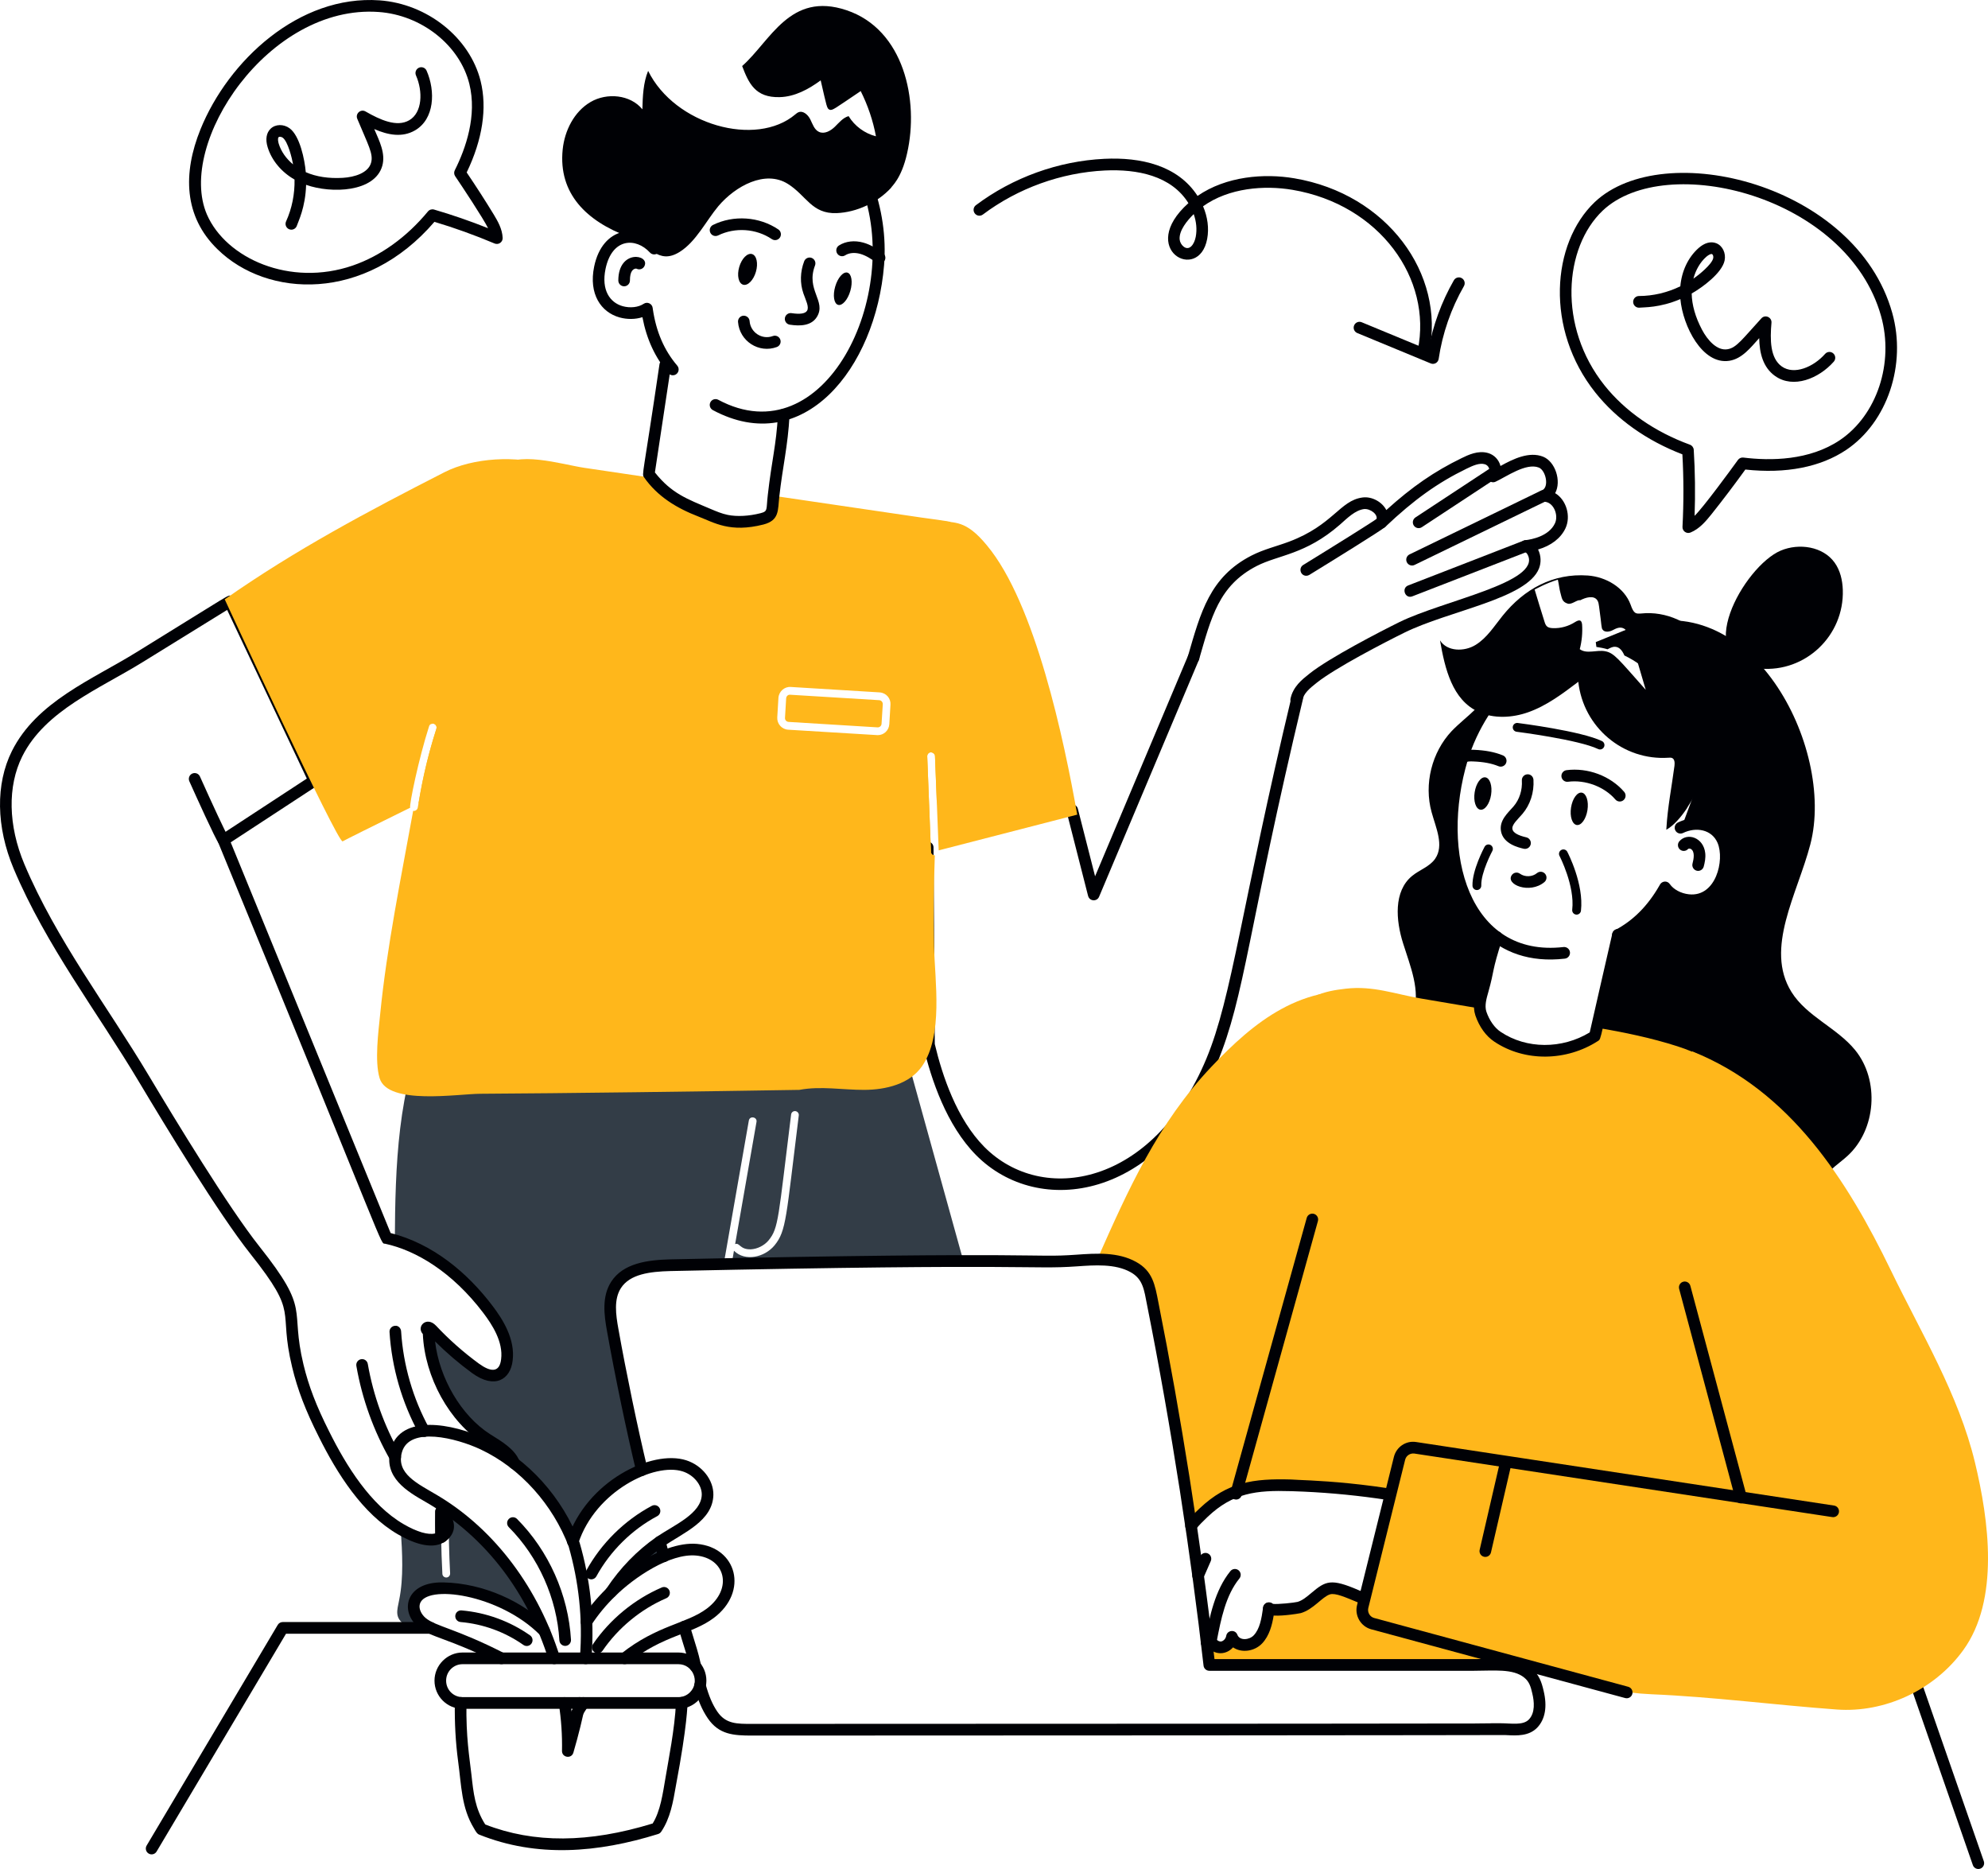 <svg xmlns="http://www.w3.org/2000/svg" width="250" height="235" viewBox="0 0 250 235" fill="none"><g clip-path="url(#clip0_2480_1235)"><path d="M55.134 189.715C55.241 189.822 55.358 189.95 55.466 190.077C55.456 190.018 55.466 189.95 55.466 189.891C55.339 189.832 55.232 189.774 55.134 189.715ZM113.567 131.211L53.878 128.763C49.993 136.595 49.701 146.816 49.652 155.949C54.365 157.349 58.386 160.707 61.375 164.663C62.767 166.503 64.034 168.686 63.742 170.987C63.53 172.849 62.15 173.766 59.788 172.044C54.917 168.48 54.27 166.627 53.703 166.953C53.488 167.071 53.83 167.453 53.888 167.228C53.946 172.377 56.897 178.173 61.22 180.933C62.525 181.775 64.112 182.627 64.657 183.988C67.928 186.504 70.499 189.979 72.037 193.807C73.362 189.774 76.818 186.387 80.713 184.84C79.33 179.014 78.113 173.141 77.052 167.238C76.701 165.319 76.419 163.194 77.47 161.559C78.834 159.445 81.745 159.151 84.257 159.083C86.507 159.024 88.765 158.965 91.015 158.916L94.17 140.893C94.288 140.252 95.25 140.442 95.133 141.069L92.446 156.43C93.033 156.2 93.009 157.118 94.413 157.085C95.24 157.046 96.116 156.606 96.652 155.959C97.93 154.403 97.858 153.179 99.486 140.139C99.515 139.866 99.759 139.67 100.031 139.709C100.294 139.747 100.489 139.992 100.449 140.257C98.842 153.112 98.908 154.736 97.401 156.586C96.16 158.091 93.694 158.664 92.299 157.261L92.017 158.897C101.674 158.687 112.407 158.573 121.16 158.573C119.998 154.379 123.939 168.636 113.566 131.211H113.567ZM82.973 193.856C80.558 195.54 78.484 197.703 76.858 200.16C78.992 198.05 81.75 196.334 83.469 195.686C83.023 194.115 83.007 193.959 82.973 193.856ZM86.03 204.546C85.826 204.625 85.622 204.703 85.417 204.771C85.641 204.781 85.875 204.781 86.099 204.781C86.079 204.703 86.05 204.625 86.03 204.546ZM57.131 190.312C56.897 190.303 56.663 190.263 56.439 190.214C56.41 192.76 56.469 195.305 56.605 197.83C56.614 198.105 56.407 198.349 56.118 198.349C55.855 198.349 55.641 198.143 55.631 197.889C55.553 196.352 55.495 194.815 55.475 193.278C54.17 194.071 52.067 193.258 50.392 192.279C50.597 195.275 50.762 198.359 50.207 201.12C49.925 202.579 49.574 203.391 51.015 204.399C52.222 205.261 53.703 205.261 55.144 205.104C54.394 204.821 53.654 204.507 53.05 203.998C51.135 202.385 51.809 199.595 55.767 199.7C60.227 199.798 64.618 201.599 67.938 204.605H68.24C65.796 198.966 61.989 193.905 57.131 190.312Z" fill="#333D47"></path><path d="M122.739 145.232C119.039 141.493 117.094 135.718 116.114 131.53C116.079 131.378 116.109 132.644 115.932 106.562C115.929 106.156 116.254 105.826 116.658 105.823C117.074 105.831 117.39 106.146 117.393 106.552L117.554 131.274C118.498 135.269 120.337 140.724 123.773 144.196C131.112 151.612 145.072 149.07 151.709 133.108C154.961 125.29 156.066 114.142 162.481 87.346C162.576 86.951 162.972 86.712 163.362 86.804C163.754 86.9 163.995 87.295 163.901 87.69C156.906 116.9 156.587 125.188 153.056 133.674C145.916 150.846 130.639 153.218 122.738 145.233L122.739 145.232Z" fill="#000105"></path><path d="M136.833 112.651L134.13 102.053C134.031 101.66 134.265 101.26 134.656 101.159C135.042 101.063 135.445 101.294 135.546 101.688L137.712 110.181L149.42 82.404C149.577 82.032 150.008 81.856 150.378 82.014C150.748 82.172 150.922 82.603 150.765 82.977L138.214 112.755C137.945 113.393 137.01 113.334 136.835 112.65L136.833 112.651Z" fill="#000105"></path><path d="M111.015 88.547L110.859 91.004C110.849 91.269 110.606 91.474 110.353 91.455L99.165 90.769C98.902 90.75 98.697 90.525 98.717 90.26L98.863 87.803C98.883 87.539 99.097 87.324 99.37 87.353L110.567 88.038C110.821 88.058 111.015 88.259 111.015 88.547Z" fill="#FFB71B"></path><path d="M115.845 65.071C109.662 64.161 103.469 63.241 97.277 62.34C97.078 64.035 97.346 64.843 95.826 65.238C94.443 65.59 92.778 65.747 91.376 65.463C90.217 65.228 89.175 64.68 88.084 64.259C85.66 63.319 83.576 62.114 81.96 60.078C79.116 59.657 76.283 59.236 73.44 58.815C70.721 58.414 64.654 56.504 62.826 58.943C62.242 59.725 62.018 60.715 61.804 61.674C59.622 71.571 56.565 81.165 54.209 91.033C54.568 90.836 55.009 91.201 54.88 91.62C53.536 95.809 53.027 98.741 52.534 101.547C52.478 101.883 52.105 102.01 51.979 101.949C51.972 101.949 51.966 101.945 51.959 101.939C50.431 110.377 48.649 119.042 47.811 127.49C47.587 129.703 47.091 133.442 47.743 135.577C48.785 138.993 57.626 137.535 60.401 137.525C70.269 137.475 89.187 137.224 100.518 137.036C103.215 136.527 105.961 137.046 108.687 137.036C111.404 137.026 114.403 136.302 115.951 134.06C118.639 130.183 117.568 123.399 117.46 118.994C117.363 115.175 117.422 111.367 117.558 107.549C117.294 107.549 117.071 107.322 117.071 107.079L116.604 95.097C116.594 94.832 116.798 94.597 117.071 94.588C117.314 94.607 117.567 94.793 117.577 95.057L117.821 101.244C117.825 101.135 119.47 66.966 119.534 65.639C119.534 65.55 116.315 65.142 115.844 65.071H115.845ZM111.834 91.064C111.785 91.837 111.152 92.434 110.383 92.434C94.682 91.48 100.409 91.828 99.108 91.749C98.309 91.7 97.696 91.005 97.745 90.202L97.891 87.745C97.949 86.942 98.641 86.325 99.429 86.374L110.627 87.059C111.471 87.125 112.038 87.84 111.98 88.606L111.834 91.063L111.834 91.064Z" fill="#FFB71B"></path><path d="M135.466 102.429L118.046 106.922C117.998 105.709 118.219 111.317 117.579 95.057C117.569 94.793 117.316 94.607 117.073 94.588C116.8 94.597 116.596 94.832 116.605 95.097L117.073 107.079C117.073 107.109 117.082 107.138 117.082 107.168L111.873 108.509L118.202 65.464C120.03 65.807 121.409 65.281 124.112 68.577C130.2 75.872 133.811 93.067 135.466 102.43V102.429Z" fill="#FFB71B"></path><path d="M50.025 192.914C45.573 190.328 42.396 185.281 40.09 180.655C38.421 177.345 37.419 174.729 36.742 171.914C34.91 164.336 37.74 165.528 31.508 157.679C27.472 152.593 20.788 141.565 17.469 136.014C12.205 127.191 5.812 118.93 1.717 109.226C-0.49 103.975 -0.572 98.588 1.492 94.445C4.608 88.2 11.608 85.454 17.176 81.999C29.432 74.443 28.628 74.791 29.082 74.931C29.678 75.109 28.936 74.27 40.177 97.845C40.334 98.178 40.222 98.576 39.916 98.777L29.012 105.913L49.124 155.037C54.354 156.361 58.72 159.935 61.958 164.218C63.201 165.861 64.813 168.361 64.467 171.08C64.199 173.432 62.228 174.729 59.361 172.639C57.716 171.435 56.158 170.103 54.712 168.665C55.244 173.275 57.997 178.005 61.612 180.314C63.037 181.212 64.663 182.134 65.306 183.641C65.565 184.126 65.22 184.722 64.668 184.722H64.659C64.361 184.722 64.093 184.54 63.981 184.263C63.601 183.312 62.623 182.683 60.826 181.551C56.509 178.794 53.411 173.17 53.174 167.735C52.314 166.802 53.645 165.421 54.84 166.694C56.477 168.437 58.287 170.037 60.22 171.451C61.65 172.491 62.816 172.665 63.018 170.904C63.298 168.709 61.883 166.545 60.797 165.107C56.874 159.919 52.288 157.217 48.44 156.384C47.723 156.23 49.243 158.853 27.431 105.91C27.297 105.583 27.413 105.208 27.707 105.015L38.584 97.896L28.564 76.689C25.027 78.876 21.488 81.064 17.943 83.251C12.519 86.611 5.681 89.328 2.799 95.102C0.927 98.861 1.023 103.799 3.063 108.653C7.093 118.199 13.463 126.445 18.723 135.258C22.017 140.766 28.672 151.748 32.651 156.763C39.168 164.974 36.413 164.294 38.163 171.568C38.813 174.268 39.78 176.788 41.397 179.994C43.543 184.3 46.586 189.221 50.759 191.643C52.447 192.629 53.863 193.032 54.739 192.801C54.726 191.889 54.721 190.975 54.737 190.063C54.756 189.078 56.214 189.126 56.198 190.09C56.139 193.387 56.39 193.584 55.855 193.906C54.172 194.929 51.734 193.912 50.027 192.914L50.025 192.914Z" fill="#000105"></path><path d="M54.745 193.292C54.726 192.216 54.716 191.14 54.735 190.063C54.747 189.397 55.573 189.087 56.014 189.593C57.418 191.203 57.195 192.347 56.76 193.021C56.519 193.406 56.204 193.71 55.831 193.92C55.355 194.188 54.755 193.85 54.745 193.292H54.745Z" fill="#000105"></path><path d="M27.53 106.08C27.08 105.496 24.57 99.929 23.812 98.237C23.646 97.867 23.81 97.432 24.177 97.266C24.545 97.1 24.978 97.263 25.143 97.633C26.646 100.988 28.401 104.775 28.689 105.186C28.918 105.512 28.854 105.972 28.534 106.21C28.221 106.444 27.775 106.397 27.53 106.08Z" fill="#000105"></path><path d="M162.839 88.712C162.445 88.621 162.2 88.227 162.291 87.832C162.638 86.317 163.678 85.491 164.683 84.692C167.168 82.715 173.555 79.417 175.954 78.233C181.525 75.488 193.791 73.241 192.134 69.793C192.057 69.634 191.917 69.431 191.676 69.358C190.922 69.131 191.016 68.019 191.8 67.925C192.675 67.821 194.791 67.405 195.542 65.799C196.039 64.74 195.338 63.062 194.143 63.09H194.129C193.316 63.09 193.115 61.947 193.877 61.666C194.869 61.301 194.402 59.135 193.51 58.788C191.904 58.155 189.392 59.966 188.072 60.57C187.391 60.884 186.734 60.072 187.184 59.462C187.465 59.085 187.188 58.503 186.724 58.372C186.056 58.179 185.258 58.526 184.434 58.928C180.786 60.703 177.826 62.821 174.214 66.239C173.616 66.805 172.691 66.095 173.066 65.369C173.386 64.741 172.346 63.921 171.524 64.009C170.415 64.159 169.435 65.138 168.488 65.98C164.15 69.754 160.787 69.755 158.037 71.166C153.256 73.622 152.312 77.663 150.792 82.9C150.679 83.288 150.276 83.512 149.885 83.395C149.498 83.28 149.277 82.872 149.393 82.483C150.987 76.989 152.134 72.549 157.374 69.858C158.915 69.066 160.573 68.684 162.113 68.104C167.641 66.024 168.488 62.935 171.331 62.554C172.511 62.388 173.81 63.104 174.336 64.132C177.574 61.199 180.395 59.263 183.798 57.607C184.62 57.207 185.863 56.602 187.118 56.958C187.878 57.172 188.486 57.781 188.694 58.591C190.319 57.685 192.301 56.739 194.042 57.418C195.579 58.022 196.389 60.491 195.569 62.008C196.981 62.858 197.576 64.906 196.866 66.424C196.278 67.677 195.056 68.612 193.419 69.091C193.815 69.888 193.818 70.768 193.533 71.484C192.009 75.297 182.244 76.768 176.598 79.551C174.113 80.777 167.956 83.962 165.589 85.843C164.708 86.543 163.947 87.148 163.715 88.161C163.624 88.565 163.22 88.804 162.841 88.712H162.839Z" fill="#000105"></path><path d="M70.159 81.254C69.292 85.601 68.075 89.908 66.673 94.108C66.673 94.108 59.166 97.799 52.622 101.04C53.139 97.858 53.898 94.686 54.881 91.621C55.01 91.201 54.568 90.837 54.209 91.034C54.083 91.083 53.995 91.191 53.956 91.328C52.65 95.389 51.445 101.219 51.58 101.558C47.101 103.761 43.313 105.65 43.09 105.787C42.515 106.159 28.26 75.361 28.26 75.361C37.072 69.174 46.361 64.24 55.894 59.374C59.504 57.532 65.034 57.233 68.854 58.512C69.029 58.561 69.059 64.572 69.107 65.199C69.882 73.191 71.501 74.563 70.159 81.254V81.254Z" fill="#FFB71B"></path><path d="M52.701 180.297C50.548 176.38 49.263 171.947 48.984 167.48C48.958 167.076 49.264 166.727 49.667 166.702C50.064 166.638 50.416 166.984 50.441 167.389C50.707 171.64 51.93 175.858 53.979 179.588C54.174 179.942 54.047 180.389 53.692 180.585C53.345 180.78 52.898 180.656 52.7 180.297L52.701 180.297Z" fill="#000105"></path><path d="M49.067 183.559C46.973 179.881 45.541 175.909 44.815 171.75C44.745 171.351 45.01 170.971 45.407 170.901C45.809 170.83 46.183 171.097 46.252 171.496C46.951 175.487 48.324 179.299 50.334 182.829C50.534 183.181 50.413 183.63 50.064 183.831C49.707 184.035 49.263 183.905 49.067 183.559Z" fill="#000105"></path><path d="M164.271 72.395C163.533 72.395 163.263 71.418 163.889 71.034C167.262 68.961 172.78 65.532 173.227 65.158C173.53 64.905 173.988 64.931 174.25 65.226C174.511 65.523 174.503 65.964 174.217 66.237C173.768 66.666 167.378 70.611 164.652 72.287C164.533 72.36 164.401 72.395 164.271 72.395L164.271 72.395Z" fill="#000105"></path><path d="M177.79 66.075C177.569 65.736 177.665 65.281 178.001 65.058L187.55 58.776C187.889 58.554 188.34 58.65 188.561 58.988C188.782 59.327 188.687 59.783 188.351 60.005L178.802 66.287C178.468 66.507 178.014 66.417 177.79 66.075Z" fill="#000105"></path><path d="M176.914 70.69C176.739 70.325 176.891 69.886 177.254 69.709L193.743 61.709C194.109 61.534 194.542 61.687 194.718 62.051C194.893 62.417 194.741 62.855 194.378 63.032L177.889 71.032C177.528 71.207 177.091 71.057 176.914 70.69Z" fill="#000105"></path><path d="M177.086 73.61L191.623 67.969C192 67.822 192.423 68.013 192.567 68.389C192.713 68.768 192.525 69.193 192.15 69.338L177.613 74.979C176.706 75.339 176.193 73.956 177.086 73.61Z" fill="#000105"></path><path d="M99.316 40.824C98.918 40.763 98.644 40.389 98.704 39.987C98.765 39.587 99.146 39.311 99.537 39.373C100.614 39.536 101.27 39.435 101.492 39.067C101.783 38.584 101.313 37.712 101.031 36.893C100.586 35.616 100.621 34.181 101.129 32.852C101.272 32.473 101.7 32.284 102.072 32.429C102.449 32.575 102.637 32.999 102.492 33.378C101.311 36.469 103.934 37.848 102.741 39.827C102.054 40.969 100.634 41.028 99.316 40.824V40.824Z" fill="#000105"></path><path d="M106.931 36.584C107.257 35.466 107.096 34.434 106.572 34.28C106.048 34.125 105.359 34.907 105.033 36.025C104.707 37.143 104.867 38.175 105.391 38.33C105.915 38.484 106.605 37.703 106.931 36.584Z" fill="#000105"></path><path d="M95.058 34.18C95.368 33.116 95.151 32.116 94.572 31.945C93.994 31.775 93.273 32.499 92.963 33.562C92.653 34.626 92.871 35.626 93.449 35.796C94.028 35.967 94.748 35.243 95.058 34.18Z" fill="#000105"></path><path d="M97.064 30.067C95.093 28.734 92.442 28.551 90.306 29.602C89.939 29.778 89.504 29.628 89.328 29.265C89.151 28.901 89.301 28.461 89.663 28.282C92.26 27.007 95.484 27.229 97.88 28.849C98.215 29.076 98.303 29.532 98.078 29.868C97.854 30.204 97.399 30.294 97.065 30.067H97.064Z" fill="#000105"></path><path d="M87.823 64.945C85.089 63.885 82.7 62.446 80.994 60.022C80.677 59.573 80.855 59.981 82.932 45.806C82.991 45.406 83.359 45.131 83.761 45.186C84.159 45.245 84.435 45.618 84.378 46.02C84.333 46.323 82.374 59.297 82.358 59.404C84.466 62.062 86.406 62.736 89.309 63.969C90.06 64.288 90.77 64.59 91.521 64.742C92.68 64.978 94.184 64.899 95.647 64.525C96.599 64.278 96.336 64.094 96.552 62.254C97.041 57.878 97.621 56.009 97.833 52.108C97.854 51.703 98.208 51.373 98.603 51.415C99.004 51.437 99.314 51.783 99.292 52.189C99.075 56.155 98.419 58.674 98.003 62.421C97.804 64.148 98.039 65.42 96.009 65.949C91.793 67.02 89.818 65.712 87.824 64.945H87.823Z" fill="#000105"></path><path d="M89.64 51.563C89.284 51.372 89.15 50.927 89.339 50.57C89.528 50.214 89.97 50.077 90.326 50.267C103.691 57.424 113.569 37.083 108.307 23.424C108.161 23.046 108.348 22.62 108.724 22.474C109.1 22.328 109.523 22.516 109.668 22.894C110.923 26.151 111.46 29.852 111.179 33.314C110.121 46.34 101.008 57.652 89.639 51.564L89.64 51.563Z" fill="#000105"></path><path d="M84.059 46.93C82.389 44.971 81.314 42.659 80.788 39.881C79.907 40.162 78.883 40.18 77.915 39.913C75.573 39.26 74.008 36.968 74.718 33.521C75.766 28.45 80.242 27.969 82.805 30.758C83.079 31.055 83.06 31.52 82.764 31.795C82.467 32.071 82.004 32.052 81.732 31.754C79.957 29.824 76.954 29.915 76.147 33.819C75.597 36.49 76.709 38.052 78.305 38.498C79.243 38.759 80.284 38.643 80.947 38.198C81.395 37.894 82.008 38.176 82.076 38.715L82.099 38.881C82.521 41.728 83.525 44.049 85.167 45.974C85.429 46.282 85.394 46.746 85.088 47.01C84.782 47.273 84.322 47.239 84.058 46.931L84.059 46.93Z" fill="#000105"></path><path d="M106.453 1.284C99.323 -1.102 96.901 5.154 93.329 8.303C94.155 10.468 94.977 12.297 98.05 12.213C99.931 12.169 101.677 11.229 103.205 10.104C103.974 13.426 103.977 13.644 104.315 13.79C104.692 13.921 104.849 13.73 108.237 11.452C109.132 13.243 109.785 15.155 110.154 17.137C108.754 16.786 107.475 15.855 106.716 14.602C106.007 14.798 105.51 15.428 104.982 15.943C104.441 16.467 103.663 16.897 102.987 16.58C102.399 16.304 102.191 15.6 101.904 15.021C101.617 14.44 100.995 13.865 100.404 14.118C100.25 14.183 100.144 14.28 100.015 14.382C95.084 18.561 84.857 15.711 81.505 8.912C80.891 10.404 80.824 12.109 80.782 13.745C79.267 11.888 76.322 11.62 74.261 12.828C72.2 14.035 71.001 16.42 70.759 18.802C70.195 24.357 73.776 27.813 78.986 29.751C81.695 30.737 82.722 33.377 85.467 31.677C87.535 30.385 88.795 27.763 90.331 25.926C92.491 23.376 96.23 21.345 99.065 23.115C101.424 24.589 102.067 26.91 105.211 26.797C107.739 26.695 110.341 25.473 112.054 23.618C112.087 23.446 113.344 22.536 114.07 19.286C115.597 12.622 113.68 3.702 106.452 1.284L106.453 1.284Z" fill="#000105"></path><path d="M110.181 33.005C109.603 32.583 108.911 32.124 108.171 31.918C107.459 31.724 106.776 31.789 106.29 32.1C105.95 32.32 105.498 32.219 105.282 31.876C105.065 31.535 105.164 31.081 105.505 30.863C106.338 30.328 107.451 30.195 108.559 30.503C109.524 30.77 110.354 31.316 111.039 31.815C111.365 32.053 111.438 32.512 111.202 32.841C110.969 33.164 110.513 33.245 110.181 33.005Z" fill="#000105"></path><path d="M78.486 35.999H78.483C78.08 35.997 77.755 35.668 77.756 35.261C77.769 31.296 81.77 31.991 81.039 33.461C80.859 33.824 80.421 33.974 80.06 33.79C79.914 33.718 79.63 33.844 79.488 34.047C79.304 34.306 79.218 34.694 79.217 35.268C79.215 35.672 78.888 35.999 78.486 35.999V35.999Z" fill="#000105"></path><path d="M92.81 40.482C92.779 40.078 93.081 39.725 93.483 39.694C93.891 39.675 94.236 39.967 94.266 40.371C94.374 41.811 95.835 42.757 97.184 42.255C97.562 42.112 97.982 42.307 98.122 42.688C98.263 43.069 98.07 43.491 97.692 43.632C95.444 44.469 92.993 42.901 92.81 40.482Z" fill="#000105"></path><path d="M27.349 31.338C23.106 27.213 22.981 21.775 25.213 16.258C28.703 7.648 37.586 -0.668 47.723 0.043C53.732 0.47 59.079 4.733 60.437 10.181C61.284 13.588 60.678 17.557 58.687 21.683C59.901 23.478 61.05 25.265 62.107 26.999C62.581 27.794 63.166 28.777 63.211 29.912C63.233 30.445 62.693 30.825 62.199 30.618C59.701 29.564 57.157 28.648 54.631 27.893C45.936 38.027 33.606 37.483 27.35 31.338H27.349ZM26.021 26.971C28.425 32.496 36.472 36.101 44.354 33.389C47.863 32.179 51.136 29.826 53.819 26.584C54.003 26.361 54.302 26.271 54.584 26.348C56.848 27.009 59.128 27.796 61.38 28.695C60.773 27.453 58.066 23.369 57.24 22.155C57.09 21.934 57.071 21.649 57.191 21.41C58.574 18.658 60.014 14.538 59.019 10.537C57.811 5.69 53.016 1.891 47.62 1.508C33.783 0.507 22.171 18.04 26.021 26.972V26.971Z" fill="#000105"></path><path d="M231.883 157.467C229.663 154.794 227.54 150.996 229.429 148.079C230.149 146.963 231.338 146.248 232.321 145.347C235.943 142.048 236.391 135.822 233.285 132.023C230.987 129.213 227.199 127.804 225.28 124.72C221.882 119.238 226.03 112.414 227.657 106.169C230.86 93.902 219.984 73.226 204.94 78.993C204.842 79.033 200.394 80.85 200.675 80.735C200.681 80.796 200.737 81.268 200.753 81.342C201.22 81.41 201.687 81.499 202.155 81.636C202.456 81.489 202.768 81.303 203.109 81.323C203.674 81.342 204.034 81.861 204.277 82.419C206.984 83.711 209.156 85.973 210.577 88.655C212.7 90.085 214.365 92.141 214.316 94.754C214.277 96.83 213.43 98.648 211.473 104.016C211.463 104.035 211.453 104.045 211.453 104.055C213.596 102.669 216.653 104.054 216.799 106.747C216.945 109.185 215.202 113.12 212.427 113.12C211.385 113.12 210.353 112.621 209.7 111.808C206.301 115.775 204.225 116.387 203.459 117.564C203.435 117.664 200.582 130.157 200.557 130.272C196.77 132.719 191.901 132.758 188.317 130.36C187.037 129.51 186.149 127.733 186.107 126.806C186 125.817 186.409 124.818 186.652 123.82C187.359 120.95 187.07 121.391 188.24 117.789C180.128 111.739 180.522 93.651 190.557 84.856L187.422 86.138C186.876 88.587 184.46 89.954 182.563 91.914C180.051 94.577 179.048 98.591 180.032 102.125C180.567 104.082 181.628 106.305 180.48 107.969C179.788 108.978 178.503 109.369 177.568 110.143C175.231 112.071 175.533 115.733 176.448 118.62C177.354 121.509 178.678 124.582 177.715 127.451C176.663 130.574 173.353 132.199 170.412 133.619C167.461 135.048 164.238 137.045 163.712 140.286C162.974 144.931 168.312 151.677 170.967 154.961C177.257 162.744 183.878 170.516 192.349 175.823C197.598 179.112 201.23 177.8 206.799 178.065C213.994 178.387 221.534 187.359 227.88 187.237C230.422 187.189 233.119 185.211 232.992 182.656C232.856 180.032 229.993 178.172 229.857 175.548C229.662 171.946 234.424 170.115 235.562 166.689C236.663 163.399 234.102 160.13 231.882 157.467H231.883Z" fill="#000105"></path><path d="M248.095 234.509L240.426 212.46C240.293 212.076 240.494 211.657 240.874 211.523C241.255 211.389 241.672 211.591 241.805 211.974L249.474 234.023C249.607 234.406 249.406 234.825 249.026 234.959C248.64 235.093 248.227 234.888 248.095 234.509Z" fill="#000105"></path><path d="M152.068 205.937C152.068 205.947 152.078 205.957 152.078 205.967H152.058C152.058 205.957 152.068 205.947 152.068 205.937Z" fill="#FFB71B"></path><path d="M190.762 139.18C183.031 147.619 177.578 157.859 172.213 167.992C168.932 174.188 165.64 180.405 162.671 186.769C162.564 186.769 162.447 186.759 162.34 186.759C157.783 186.626 154.706 187.023 151.356 190.195C150.811 190.714 150.256 191.252 149.779 191.859C148.414 182.486 146.673 172.524 144.969 163.958C144.57 161.981 144.414 160.356 142.516 159.308C141.142 158.544 139.575 158.358 137.978 158.368C141.863 149.606 145.583 141.256 152.369 134.099C154.998 131.338 157.812 128.686 161.152 126.865C164.492 125.034 168.436 124.094 172.145 124.926L190.763 139.18H190.762Z" fill="#FFB71B"></path><path d="M218.542 162.244C215.649 178.011 211.595 193.717 207.939 205.114C206.293 210.234 202.622 209.157 197.666 209.725C195.826 209.94 193.976 210.146 192.136 210.362C190.567 209.069 188.212 209.343 185.368 209.343H152.077C151.97 208.394 151.853 207.454 151.736 206.514C151.863 206.318 151.98 206.123 152.067 205.937C152.233 206.642 152.875 207.16 153.537 207.131C154.199 207.101 154.803 206.524 154.92 205.809C155.417 207.121 157.276 207.111 158.201 206.113C159.126 205.124 159.37 203.616 159.565 202.216C159.565 202.657 163.07 202.216 163.382 202.118C164.813 201.697 165.806 200.161 167.023 199.769C168.681 199.246 172.39 201.872 176.235 202.49C177.509 202.704 178.737 202.654 180.392 203.46L184.56 189.911C177.277 188.041 169.818 186.973 162.34 186.758C157.783 186.626 154.707 187.022 151.357 190.195C150.812 190.714 150.257 191.252 149.78 191.859C149.195 187.874 148.573 183.9 147.9 179.935C153.546 161.013 160.552 137.632 161.669 133.874C162.545 130.957 162.37 126.738 165.3 125.289C166.527 124.682 167.9 124.466 169.263 124.31C172.691 123.918 175.427 124.995 178.718 125.553C181.182 125.964 183.645 126.385 186.108 126.806C186.151 127.746 187.049 129.517 188.319 130.36C191.902 132.758 196.77 132.719 200.558 130.272C200.636 129.92 200.724 129.567 200.802 129.215C204.229 129.793 207.637 130.497 210.909 131.545C213.402 132.348 215.826 133.523 217.735 135.334C224.746 141.961 220.033 154.15 218.543 162.246L218.542 162.244Z" fill="#FFB71B"></path><path d="M212.821 132.202C225.096 137.111 232.263 148.317 237.807 159.775C241.616 167.646 246.297 175.309 248.363 183.895C250.092 191.082 251.497 201.148 246.87 207.508C243.219 212.528 236.98 215.384 230.995 214.948C223.232 214.382 215.464 213.357 207.689 213.029C200.523 212.726 193.239 209.981 186.423 207.677L212.821 132.202Z" fill="#FFB71B"></path><path d="M218.239 188.488L211.16 162.058C211.056 161.666 211.287 161.263 211.676 161.158C212.067 161.053 212.466 161.285 212.571 161.676L219.65 188.106C219.755 188.498 219.524 188.901 219.135 189.007C218.75 189.111 218.346 188.883 218.239 188.488Z" fill="#000105"></path><path d="M187.914 130.97C186.867 130.276 186.021 129.103 185.534 127.669C185.153 126.51 185.461 125.379 185.754 124.349C186.579 121.436 186.116 121.977 187.524 117.633C187.649 117.247 188.073 117 188.456 117.127C188.839 117.253 189.061 117.632 188.935 118.017C187.548 122.298 187.969 121.885 187.159 124.752C186.943 125.512 186.667 126.44 186.919 127.202C187.294 128.306 187.952 129.236 188.721 129.746C191.963 131.915 196.422 131.932 199.916 129.809C199.961 129.614 202.733 117.43 202.772 117.318C202.864 117.019 203.142 116.801 203.47 116.801C203.952 116.801 204.319 117.271 204.164 117.763C201.117 130.828 201.422 130.589 200.954 130.889C196.993 133.449 191.748 133.538 187.914 130.971L187.914 130.97Z" fill="#000105"></path><path d="M202.805 117.938C202.617 117.578 202.753 117.134 203.11 116.945C205.384 115.738 207.201 113.915 208.665 111.371L208.748 111.224C208.993 110.78 209.652 110.68 209.987 111.161C210.453 111.835 211.395 112.34 212.389 112.445C215.797 112.82 216.895 108.134 216 105.999C215.279 104.288 213.293 103.94 211.647 104.738C211.284 104.915 210.847 104.759 210.672 104.395C210.497 104.03 210.65 103.591 211.013 103.415C214.446 101.75 218.528 103.833 217.628 109.063C216.73 114.256 212.137 114.956 209.516 112.786C207.961 115.249 206.091 117.024 203.792 118.243C203.437 118.433 202.993 118.296 202.805 117.938H202.805Z" fill="#000105"></path><path d="M190.079 84.303C190.383 84.037 190.845 84.067 191.109 84.375C191.375 84.681 191.342 85.144 191.038 85.411C188.163 87.926 185.748 91.725 184.577 95.575C181.069 107.235 184.703 120.436 196.62 119.076C197.02 119.034 197.383 119.321 197.429 119.723C197.474 120.125 197.187 120.49 196.786 120.535C179.127 122.579 177.31 95.474 190.079 84.304V84.303Z" fill="#000105"></path><path d="M188.445 96.341C187.584 95.985 186.574 95.795 185.268 95.741C184.909 95.726 184.505 95.722 184.244 95.871C183.893 96.071 183.448 95.944 183.25 95.591C183.052 95.238 183.177 94.79 183.528 94.591C184.093 94.27 184.724 94.249 185.328 94.275C186.809 94.335 187.976 94.56 188.999 94.981C189.373 95.135 189.55 95.565 189.399 95.939C189.244 96.318 188.813 96.493 188.446 96.341H188.445Z" fill="#000105"></path><path d="M214.583 80.851C212.753 78.276 209.501 76.797 206.365 77.14C205.72 77.176 205.461 77.201 205.051 76.014C204.252 73.861 201.954 72.529 199.676 72.363C195.314 72.05 191.672 74.057 188.965 77.415C187.913 78.717 186.998 80.205 185.566 81.086C184.145 81.967 181.973 81.938 181.088 80.518C181.705 84.086 182.632 88.008 185.927 89.506C187.836 90.387 190.163 90.269 192.179 89.554C194.506 88.732 196.512 87.215 198.478 85.727C199.114 91.458 204.124 95.662 209.832 95.272C209.987 95.262 210.143 95.252 210.28 95.311C210.611 95.467 210.611 95.927 210.572 96.29C210.231 98.884 209.705 101.527 209.559 104.141C209.559 104.199 209.559 104.258 209.549 104.327C210.464 103.817 211.37 102.78 212.129 101.644C212.129 101.545 213.106 100.312 213.901 98.208C215.05 95.183 215.498 91.922 215.839 88.721C216.151 85.833 216.374 83.376 214.583 80.85L214.583 80.851ZM201.877 81.888C200.805 81.673 199.55 82.28 198.663 81.624C198.926 80.616 199.024 79.558 198.955 78.52C198.885 77.915 198.595 77.895 198.069 78.217C197.241 78.746 196.258 79.02 195.284 78.981C194.563 78.953 194.386 78.714 194.213 78.119C193.804 76.788 193.376 75.457 192.986 74.125C193.182 74.046 194.365 73.351 195.907 72.882C196.044 73.479 196.102 74.115 196.229 74.536C196.414 75.173 196.404 75.672 197.144 75.897C197.679 76.053 198.312 75.378 198.721 75.476C199.413 75.114 200.416 74.821 200.863 75.466C201.019 75.691 201.048 75.966 201.087 76.24C201.442 78.775 201.356 78.956 201.545 79.177C201.778 79.5 202.275 79.46 202.655 79.304C203.083 79.16 204.392 78.005 205.128 80.517C205.741 82.593 206.345 84.658 206.958 86.734C203.506 82.847 202.997 82.109 201.875 81.888H201.877Z" fill="#000105"></path><path d="M159.565 202.946C159.161 202.946 158.835 202.623 158.835 202.217V202.207C158.835 201.801 159.161 201.473 159.565 201.473C159.968 201.473 160.295 201.801 160.295 202.207C160.295 202.612 159.968 202.946 159.565 202.946Z" fill="#000105"></path><path d="M151.971 207.209C151.313 207.428 150.753 206.701 151.119 206.121C151.217 205.967 151.316 205.813 151.382 205.666C151.674 204.996 152.606 205.065 152.785 205.786H152.787C152.875 206.137 153.193 206.384 153.506 206.397C153.822 206.383 154.141 206.058 154.201 205.689C154.322 204.957 155.338 204.843 155.605 205.548C155.895 206.318 157.108 206.217 157.669 205.612C158.415 204.814 158.642 203.556 158.842 202.115C158.92 201.569 159.603 201.275 160.045 201.662C160.685 201.744 162.771 201.517 163.181 201.413C163.786 201.235 164.332 200.777 164.909 200.291C166.71 198.78 167.353 198.422 170.876 199.949C171.8 200.347 171.626 200.254 172.27 200.507C174.502 201.366 175.382 201.663 177.295 201.893C178.273 202.008 178.992 202.115 179.935 202.466L183.636 190.433C176.704 188.712 169.648 187.725 162.649 187.502L162.342 187.493C157.975 187.361 155.054 187.701 151.859 190.729C151.318 191.244 150.796 191.752 150.353 192.314C150.104 192.633 149.646 192.689 149.327 192.435C149.011 192.183 148.957 191.722 149.208 191.404C149.71 190.765 150.273 190.215 150.855 189.662C154.375 186.329 157.646 185.89 162.362 186.025C164 186.167 172.728 186.119 184.742 189.2C184.936 189.249 185.1 189.377 185.198 189.553C185.49 190.073 185.314 189.668 181.093 203.677C180.962 204.102 180.483 204.318 180.077 204.121C179.015 203.606 178.18 203.476 177.124 203.352C172.372 202.795 168.598 200.042 167.244 200.471C166.251 200.789 165.184 202.355 163.588 202.824C163.576 202.828 161.521 203.215 160.169 203.135C159.976 204.304 159.639 205.651 158.737 206.617C157.793 207.636 156.142 207.879 155.064 207.132C154.202 208.089 152.861 208.108 151.973 207.211L151.971 207.209Z" fill="#000105"></path><path d="M150.377 198.779C150.007 198.619 149.835 198.187 149.994 197.815C150.298 197.107 150.611 196.399 150.924 195.692C151.089 195.321 151.523 195.155 151.888 195.319C152.257 195.485 152.422 195.918 152.259 196.289C151.948 196.991 151.637 197.693 151.337 198.395C151.175 198.772 150.743 198.937 150.378 198.779H150.377Z" fill="#000105"></path><path d="M152.161 206.891C151.765 206.812 151.507 206.427 151.584 206.029C152.11 203.323 152.764 199.955 154.729 197.544C154.986 197.231 155.447 197.186 155.757 197.442C156.069 197.699 156.115 198.161 155.859 198.475C154.126 200.599 153.537 203.633 153.018 206.31C152.943 206.69 152.582 206.966 152.161 206.89V206.891Z" fill="#000105"></path><path d="M213.362 109.476C212.972 109.373 212.739 108.971 212.842 108.579C212.997 107.99 213.163 107.086 212.648 106.755C212.521 106.672 212.334 106.691 212.285 106.746C212.017 107.05 211.553 107.076 211.254 106.807C210.953 106.538 210.925 106.074 211.193 105.771C212.191 104.638 214.228 105.296 214.442 107.271C214.507 107.875 214.383 108.461 214.253 108.954C214.146 109.359 213.733 109.579 213.361 109.476H213.362Z" fill="#000105"></path><path d="M176.915 180.826L171.311 202.821L189.293 208.664L194.938 192.625L176.915 180.826Z" fill="#FFB71B"></path><path d="M204.377 213.508L172.43 204.859C171.121 204.504 170.326 203.141 170.655 201.82L175.287 183.19C175.601 181.925 176.807 181.113 178.086 181.313L230.643 189.303C231.041 189.362 231.316 189.736 231.255 190.138C231.196 190.538 230.824 190.812 230.424 190.753L177.868 182.764C177.336 182.694 176.834 183.019 176.703 183.545L172.072 202.176C171.935 202.726 172.266 203.293 172.81 203.44L204.757 212.089C205.146 212.196 205.378 212.598 205.273 212.99C205.166 213.384 204.762 213.612 204.378 213.508H204.377Z" fill="#000105"></path><path d="M89.003 216.046C88.298 215.008 87.779 213.806 87.323 212.142C87.215 211.752 87.443 211.347 87.832 211.24C88.223 211.129 88.623 211.361 88.73 211.752C89.142 213.251 89.597 214.319 90.207 215.214C91.265 216.76 92.65 216.761 94.588 216.754C226.898 216.724 174.736 216.675 188.737 216.675C190.035 216.675 191.517 216.976 192.263 216.203C193.073 215.356 192.943 213.948 192.691 212.916C192.507 212.116 192.322 211.445 191.683 210.938C190.274 209.781 187.857 210.077 185.367 210.077H152.077C151.705 210.077 151.393 209.798 151.351 209.426C149.808 195.773 147.323 179.523 144.252 164.103C143.876 162.168 143.738 160.819 142.164 159.951C140.238 158.88 137.637 159.071 135.44 159.226C129.359 159.645 130.612 158.814 84.276 159.817C81.732 159.886 79.22 160.194 78.084 161.959C77.183 163.359 77.434 165.269 77.769 167.105C78.736 172.542 80.215 179.657 81.422 184.667C81.518 185.06 81.277 185.457 80.885 185.553C80.49 185.645 80.098 185.406 80.004 185.013C78.848 180.232 77.35 173.093 76.333 167.367C75.963 165.337 75.666 163.013 76.858 161.161C78.367 158.82 81.435 158.426 84.237 158.348C132.421 157.316 129.436 158.177 135.337 157.762C137.854 157.583 140.598 157.402 142.868 158.666C144.962 159.82 145.24 161.526 145.684 163.813C148.504 177.981 150.946 193.313 152.727 208.609H185.367C188.096 208.609 190.785 208.301 192.597 209.794C193.544 210.54 193.867 211.508 194.112 212.576C194.596 214.561 194.321 216.17 193.314 217.224C192.268 218.306 190.752 218.234 189.528 218.171C188.775 218.134 194.212 218.2 94.59 218.223C92.216 218.223 90.409 218.102 89.002 216.046L89.003 216.046Z" fill="#000105"></path><path d="M86.73 209.663C86.287 207.71 86.229 207.774 85.399 204.993L86.064 204.664L85.367 204.882C85.35 204.829 85.334 204.774 85.321 204.721C85.225 204.327 85.466 203.93 85.858 203.834C86.244 203.737 86.645 203.978 86.74 204.373C87.701 207.586 87.71 207.383 88.155 209.337C88.244 209.732 87.999 210.126 87.606 210.217C87.216 210.306 86.822 210.063 86.731 209.664L86.73 209.663Z" fill="#000105"></path><path d="M82.768 195.889C82.585 195.25 82.432 194.665 82.286 194.115C81.96 193.164 83.445 192.632 83.708 193.783C83.872 194.398 84.017 194.941 84.171 195.485C84.282 195.875 84.058 196.282 83.67 196.392C83.294 196.504 82.88 196.286 82.768 195.889Z" fill="#000105"></path><path d="M186.62 195.742C186.228 195.65 185.983 195.256 186.075 194.861L188.582 184.022C188.673 183.626 189.064 183.378 189.459 183.473C189.852 183.566 190.096 183.96 190.005 184.355L187.497 195.193C187.405 195.593 187.006 195.834 186.62 195.742Z" fill="#000105"></path><path d="M18.693 233.057C18.347 232.85 18.234 232.399 18.441 232.051L34.927 204.307C35.058 204.085 35.297 203.949 35.554 203.949H54.151C54.554 203.949 54.881 204.277 54.881 204.683C54.881 205.088 54.554 205.417 54.151 205.417H35.968L19.694 232.803C19.489 233.148 19.043 233.267 18.693 233.057V233.057Z" fill="#000105"></path><path d="M191.616 106.717C190.976 106.568 189.027 106.119 188.753 104.494C188.522 103.12 189.662 102.177 190.337 101.391C191.076 100.531 191.456 99.346 191.381 98.138C191.357 97.733 191.663 97.385 192.065 97.359C192.483 97.329 192.814 97.641 192.84 98.046C192.938 99.635 192.428 101.204 191.442 102.35C190.866 103.022 190.097 103.677 190.193 104.248C190.267 104.685 190.855 105.034 191.943 105.284C192.336 105.375 192.581 105.769 192.492 106.165C192.402 106.558 192.013 106.806 191.616 106.717Z" fill="#000105"></path><path d="M190.121 110.021C190.356 109.693 190.812 109.617 191.14 109.855C191.757 110.302 192.698 110.269 193.281 109.781C193.593 109.522 194.053 109.564 194.31 109.877C194.568 110.188 194.525 110.652 194.215 110.911C192.355 112.462 189.268 111.211 190.121 110.022V110.021Z" fill="#000105"></path><path d="M155.444 188.549C154.962 188.549 154.61 188.088 154.74 187.618L164.327 153.133C164.436 152.744 164.839 152.518 165.228 152.624C165.616 152.734 165.843 153.138 165.735 153.529L156.147 188.013C156.057 188.337 155.763 188.549 155.444 188.549Z" fill="#000105"></path><path d="M199.63 101.862C199.806 100.739 199.487 99.755 198.917 99.665C198.347 99.574 197.742 100.411 197.566 101.534C197.39 102.657 197.709 103.64 198.279 103.731C198.849 103.821 199.454 102.984 199.63 101.862Z" fill="#000105"></path><path d="M187.51 99.938C187.686 98.815 187.367 97.832 186.797 97.741C186.227 97.651 185.622 98.488 185.446 99.611C185.27 100.734 185.589 101.717 186.159 101.808C186.729 101.898 187.334 101.061 187.51 99.938Z" fill="#000105"></path><path d="M203.142 100.526C201.75 98.91 199.359 98.012 197.179 98.295C196.783 98.345 196.413 98.063 196.361 97.661C196.309 97.259 196.592 96.891 196.992 96.838C199.671 96.491 202.521 97.56 204.247 99.564C204.51 99.871 204.477 100.335 204.172 100.6C203.868 100.864 203.407 100.833 203.142 100.526H203.142Z" fill="#000105"></path><path d="M76.332 200.69C76.06 200.415 76.038 199.988 76.285 199.7C77.995 197.132 80.103 194.963 82.556 193.253C84.816 191.725 88.193 190.326 88.25 187.935C88.272 186.716 87.243 185.457 85.855 185.01C82.313 183.87 74.888 187.466 72.731 194.038C72.604 194.423 72.19 194.632 71.808 194.504C71.426 194.377 71.218 193.962 71.344 193.577C73.763 186.212 81.997 182.222 86.302 183.612C88.309 184.259 89.743 186.09 89.71 187.966C89.632 191.237 85.993 192.694 83.38 194.465C79.414 197.231 77.632 200.42 77.374 200.679C77.088 200.967 76.616 200.975 76.331 200.69H76.332Z" fill="#000105"></path><path d="M71.422 217.632C71.057 217.458 70.903 217.02 71.076 216.654C71.535 215.685 72.079 214.716 72.757 213.709C72.984 213.375 73.437 213.287 73.772 213.514C74.106 213.741 74.193 214.197 73.967 214.534C73.387 215.393 72.858 216.305 72.394 217.285C72.218 217.659 71.776 217.805 71.421 217.633L71.422 217.632Z" fill="#000105"></path><path d="M77.978 208.966C77.728 208.648 77.782 208.187 78.099 207.935C82.683 204.301 86.304 204.199 88.902 202.246C92.201 199.754 91.21 195.914 87.523 195.586C84.257 195.289 79.737 198.343 77.37 200.685C76.207 201.814 75.204 203.03 74.362 204.323C74.142 204.661 73.689 204.758 73.351 204.534C73.013 204.312 72.919 203.857 73.14 203.517C76.545 198.288 83.198 193.732 87.653 194.123C92.658 194.568 94.162 200.109 89.778 203.421C86.958 205.542 83.481 205.536 79.004 209.088C78.688 209.338 78.23 209.286 77.978 208.967V208.966Z" fill="#000105"></path><path d="M62.73 209.166C56.369 205.919 54.237 205.958 52.581 204.56C50.209 202.566 51.023 198.837 55.786 198.966C60.845 199.077 65.812 201.39 68.942 204.536C69.227 204.822 69.227 205.287 68.942 205.574C68.657 205.861 68.195 205.861 67.909 205.574C62.787 200.424 53.498 199.147 52.799 201.686C52.622 202.324 53.048 203.038 53.519 203.434C54.774 204.492 57.337 204.766 63.391 207.855C63.751 208.039 63.894 208.481 63.711 208.843C63.531 209.196 63.099 209.351 62.729 209.165L62.73 209.166Z" fill="#000105"></path><path d="M70.674 220.147C70.713 218.179 70.579 216.189 70.274 214.235C70.212 213.835 70.485 213.459 70.883 213.396C71.296 213.34 71.656 213.609 71.718 214.008C71.785 214.445 71.845 214.883 71.896 215.322C72.035 214.671 71.955 215.157 72.178 213.984C72.253 213.586 72.633 213.314 73.032 213.401C73.427 213.476 73.688 213.861 73.612 214.259C73.295 215.935 72.773 218.087 72.105 220.37C71.868 221.184 70.659 221.002 70.674 220.148V220.147Z" fill="#000105"></path><path d="M69.005 208.732C66.388 200.413 61.231 193.286 53.529 188.852C51.257 187.553 48.145 185.772 49.134 182.214C50.377 177.761 56.897 178.961 61.041 180.905C66.437 183.445 70.742 188.31 72.894 193.976C74.21 198.569 74.78 203.301 74.382 208.567C74.352 208.971 73.995 209.272 73.599 209.243C73.197 209.212 72.895 208.86 72.926 208.455C73.305 203.462 72.776 198.877 71.511 194.44C69.537 189.256 65.523 184.634 60.423 182.235C57.4 180.818 51.463 179.301 50.541 182.609C49.792 185.302 52.509 186.532 54.959 187.985C62.413 192.401 67.771 199.928 70.396 208.29C70.518 208.676 70.305 209.089 69.92 209.211C69.547 209.332 69.127 209.125 69.004 208.732L69.005 208.732Z" fill="#000105"></path><path d="M60.268 230.682C59.978 230.566 59.85 230.307 59.606 229.892C58.015 227.288 58.035 224.544 57.605 221.417C57.295 219.084 57.158 216.622 57.198 214.099C57.205 213.694 57.526 213.42 57.94 213.376C58.343 213.383 58.665 213.717 58.659 214.122C58.59 218.438 59.035 220.927 59.278 223.082C59.549 225.505 59.73 227.362 61.021 229.401C67.137 231.785 74.03 231.746 82.077 229.277C83.052 227.71 83.344 225.541 83.695 223.497C84.049 221.336 84.854 217.415 85.009 214.086C85.027 213.687 85.34 213.381 85.756 213.371C86.152 213.381 86.469 213.691 86.469 214.09C86.438 214.35 86.461 216.78 85.005 224.491C84.643 226.599 84.291 228.624 83.148 230.313C83.055 230.451 82.919 230.552 82.761 230.601C75.188 232.965 67.544 233.596 60.268 230.68L60.268 230.682Z" fill="#000105"></path><path d="M70.344 206.258C70.034 200.963 67.716 195.774 63.986 192.022C63.701 191.735 63.701 191.27 63.986 190.984C64.271 190.697 64.735 190.698 65.019 190.984C68.998 194.987 71.472 200.523 71.804 206.172C71.828 206.576 71.52 206.925 71.117 206.948C70.724 206.975 70.369 206.668 70.345 206.258H70.344Z" fill="#000105"></path><path d="M74.004 198.49C73.652 198.294 73.523 197.848 73.718 197.492C75.598 194.061 78.529 191.165 81.97 189.335C82.327 189.146 82.768 189.282 82.957 189.641C83.145 189.999 83.009 190.444 82.653 190.633C79.461 192.33 76.742 195.019 74.997 198.202C74.806 198.55 74.367 198.688 74.004 198.49Z" fill="#000105"></path><path d="M74.759 207.746C74.426 207.515 74.342 207.058 74.571 206.725C76.698 203.614 79.771 201.084 83.22 199.602C83.588 199.442 84.019 199.615 84.178 199.988C84.336 200.36 84.164 200.792 83.794 200.951C80.595 202.327 77.747 204.672 75.774 207.556C75.549 207.886 75.096 207.978 74.759 207.746Z" fill="#000105"></path><path d="M65.821 206.828C63.489 205.189 60.757 204.193 57.92 203.948C57.519 203.914 57.221 203.558 57.255 203.154C57.29 202.75 57.628 202.45 58.046 202.486C61.138 202.753 64.117 203.838 66.659 205.625C66.99 205.858 67.07 206.314 66.839 206.647C66.609 206.98 66.153 207.061 65.822 206.828H65.821Z" fill="#000105"></path><path d="M85.312 214.857H58.16C56.218 214.857 54.64 213.269 54.64 211.318C54.64 209.368 56.25 207.78 58.16 207.78H85.312C87.253 207.78 88.832 209.367 88.832 211.318C88.832 213.27 87.235 214.857 85.312 214.857ZM58.16 209.248C57.038 209.248 56.102 210.159 56.102 211.318C56.102 212.476 57.025 213.389 58.16 213.389H85.313C85.862 213.389 86.38 213.174 86.77 212.782C88.057 211.494 87.15 209.248 85.313 209.248H58.16Z" fill="#000105"></path><path d="M223.936 69.23C226.241 68.259 229.255 68.705 230.715 70.745C231.418 71.727 231.701 72.961 231.741 74.171C231.928 79.908 227.06 84.557 221.366 84.068C212.446 83.301 219.314 71.178 223.937 69.23H223.936Z" fill="#000105"></path><path d="M211.581 66.24C211.741 63.172 211.736 60.109 211.567 57.126C207.084 55.405 203.308 52.727 200.623 49.359C194.289 41.403 195.088 30.605 200.55 25.406C209.232 17.211 233.419 23.127 237.959 39.347C239.779 45.837 237.352 53.074 232.189 56.555C228.948 58.737 224.568 59.591 219.486 59.038C218.052 61.02 216.606 62.928 215.183 64.712C214.536 65.506 213.737 66.488 212.585 66.959C212.082 67.159 211.552 66.771 211.58 66.24H211.581ZM201.552 26.476C196.659 31.13 195.892 41.067 201.763 48.442C204.37 51.711 208.088 54.296 212.518 55.915C212.789 56.015 212.978 56.268 212.996 56.56C213.166 59.276 213.202 62.061 213.103 64.859C214.183 63.816 217.676 59.051 218.554 57.83C218.71 57.614 218.964 57.503 219.235 57.532C222.658 57.955 227.542 57.919 231.377 55.336C236.028 52.199 238.207 45.642 236.554 39.745C232.312 24.59 209.496 18.975 201.552 26.476V26.476Z" fill="#000105"></path><path d="M223.215 47.271C221.696 46.182 221.263 44.393 221.228 42.516C220.123 43.739 219.068 45.109 217.472 45.364C214.076 45.896 211.625 41 211.315 37.606C208.682 38.724 206.74 38.62 206.107 38.688C205.704 38.688 205.377 38.36 205.377 37.955C205.377 37.549 205.703 37.219 206.107 37.219C207.894 37.217 209.687 36.785 211.309 35.999C211.477 34.084 212.292 32.36 213.59 31.201C214.343 30.53 215.14 30.308 215.835 30.585C216.622 30.899 217.069 31.833 216.877 32.758C216.55 34.318 214.118 36.12 212.737 36.903C212.765 38.343 213.199 39.872 214.032 41.452C214.73 42.776 215.928 44.133 217.244 43.912C218.376 43.733 219.113 42.629 221.502 40.027C221.976 39.506 222.831 39.89 222.77 40.586C222.583 42.708 222.59 45.02 224.062 46.073C225.623 47.188 228.058 46.148 229.513 44.499C229.781 44.193 230.243 44.168 230.544 44.436C230.846 44.705 230.874 45.169 230.607 45.472C228.741 47.59 225.519 48.918 223.215 47.27V47.271ZM214.559 32.3C213.8 32.977 213.242 33.946 212.955 35.038C213.617 34.579 215.284 33.246 215.446 32.456C215.493 32.235 215.403 31.993 215.297 31.951C215.11 31.872 214.727 32.151 214.559 32.3H214.559Z" fill="#000105"></path><path d="M52.192 16.392C50.575 17.327 48.777 16.976 47.066 16.227C47.711 17.746 48.51 19.281 48.075 20.847C47.14 24.172 41.693 24.371 38.495 23.241C38.408 26.113 37.505 27.846 37.303 28.451C37.136 28.819 36.702 28.982 36.336 28.813C35.968 28.644 35.807 28.209 35.975 27.84C36.718 26.206 37.075 24.387 37.04 22.577C35.379 21.626 34.16 20.162 33.653 18.493C33.359 17.525 33.492 16.703 34.032 16.183C34.643 15.595 35.674 15.576 36.429 16.137C37.704 17.086 38.32 20.061 38.452 21.648C39.766 22.223 41.329 22.463 43.104 22.361C44.592 22.275 46.319 21.745 46.668 20.451C46.978 19.342 46.287 18.207 44.93 14.94C44.656 14.29 45.36 13.668 45.963 14.013C47.804 15.069 49.897 16.027 51.463 15.12C53.121 14.158 53.196 11.499 52.311 9.481C52.147 9.109 52.316 8.677 52.683 8.513C53.053 8.349 53.483 8.517 53.646 8.887C54.783 11.475 54.642 14.973 52.191 16.392H52.192ZM35.049 18.063C35.345 19.039 35.987 19.952 36.856 20.67C36.716 19.874 36.206 17.796 35.56 17.317C35.38 17.183 35.123 17.164 35.041 17.243C34.892 17.381 34.984 17.848 35.049 18.063Z" fill="#000105"></path><path d="M178.857 44.887C178.461 44.805 178.208 44.416 178.29 44.019C180.137 35.088 173.522 25.723 162.529 23.868C159.006 23.275 154.55 23.606 151.291 25.937C151.859 27.267 152.059 28.696 151.807 30.045C150.764 35.621 142.948 31.362 149.448 25.54C147.291 22.084 143.011 21.242 138.94 21.437C133.451 21.702 128.002 23.668 123.6 26.975C123.275 27.219 122.819 27.152 122.578 26.826C122.336 26.502 122.403 26.042 122.725 25.799C127.36 22.318 133.093 20.248 138.87 19.97C143.439 19.746 148.107 20.779 150.597 24.634C154.201 22.146 158.989 21.777 162.771 22.42C174.435 24.386 181.764 34.437 179.72 44.317C179.638 44.716 179.247 44.97 178.857 44.887V44.887ZM150.115 26.921C149.31 27.708 148.251 28.978 148.346 30.101C148.375 30.443 148.576 30.804 148.857 31.018C149.592 31.579 150.198 30.695 150.37 29.774C150.546 28.844 150.445 27.863 150.115 26.921Z" fill="#000105"></path><path d="M179.92 45.696L170.683 41.875C170.309 41.721 170.131 41.291 170.285 40.917C170.439 40.541 170.871 40.363 171.238 40.517L179.629 43.988C180.188 40.929 181.288 37.924 182.83 35.243C183.033 34.893 183.478 34.773 183.828 34.975C184.177 35.179 184.296 35.627 184.094 35.979C182.488 38.77 181.39 41.933 180.92 45.125C180.849 45.602 180.353 45.877 179.92 45.696H179.92Z" fill="#000105"></path><path d="M201.214 94.237C201.134 94.237 201.053 94.22 200.976 94.183C198.505 93 190.797 92.018 190.719 92.008C190.416 91.969 190.201 91.691 190.239 91.387C190.277 91.082 190.553 90.867 190.856 90.904C191.18 90.945 198.82 91.919 201.451 93.179C201.727 93.311 201.844 93.643 201.713 93.92C201.619 94.121 201.42 94.237 201.214 94.237Z" fill="#000105"></path><path d="M198.264 115C198.243 115 198.222 114.999 198.2 114.997C197.896 114.962 197.679 114.686 197.714 114.381C198.059 111.373 196.134 107.656 196.115 107.618C195.972 107.347 196.076 107.01 196.346 106.867C196.617 106.724 196.951 106.828 197.094 107.1C197.18 107.264 199.197 111.162 198.813 114.508C198.781 114.792 198.542 115 198.265 115H198.264Z" fill="#000105"></path><path d="M185.725 111.911C185.428 111.911 185.183 111.674 185.172 111.374C185.107 109.453 186.628 106.592 186.693 106.471C186.838 106.2 187.174 106.099 187.442 106.245C187.711 106.391 187.812 106.729 187.667 106.999C187.652 107.026 186.222 109.716 186.278 111.335C186.288 111.642 186.049 111.9 185.744 111.91C185.737 111.91 185.731 111.91 185.724 111.91L185.725 111.911Z" fill="#000105"></path></g><defs><clipPath id="clip0_2480_1235"><rect width="250" height="235" fill="white"></rect></clipPath></defs></svg>